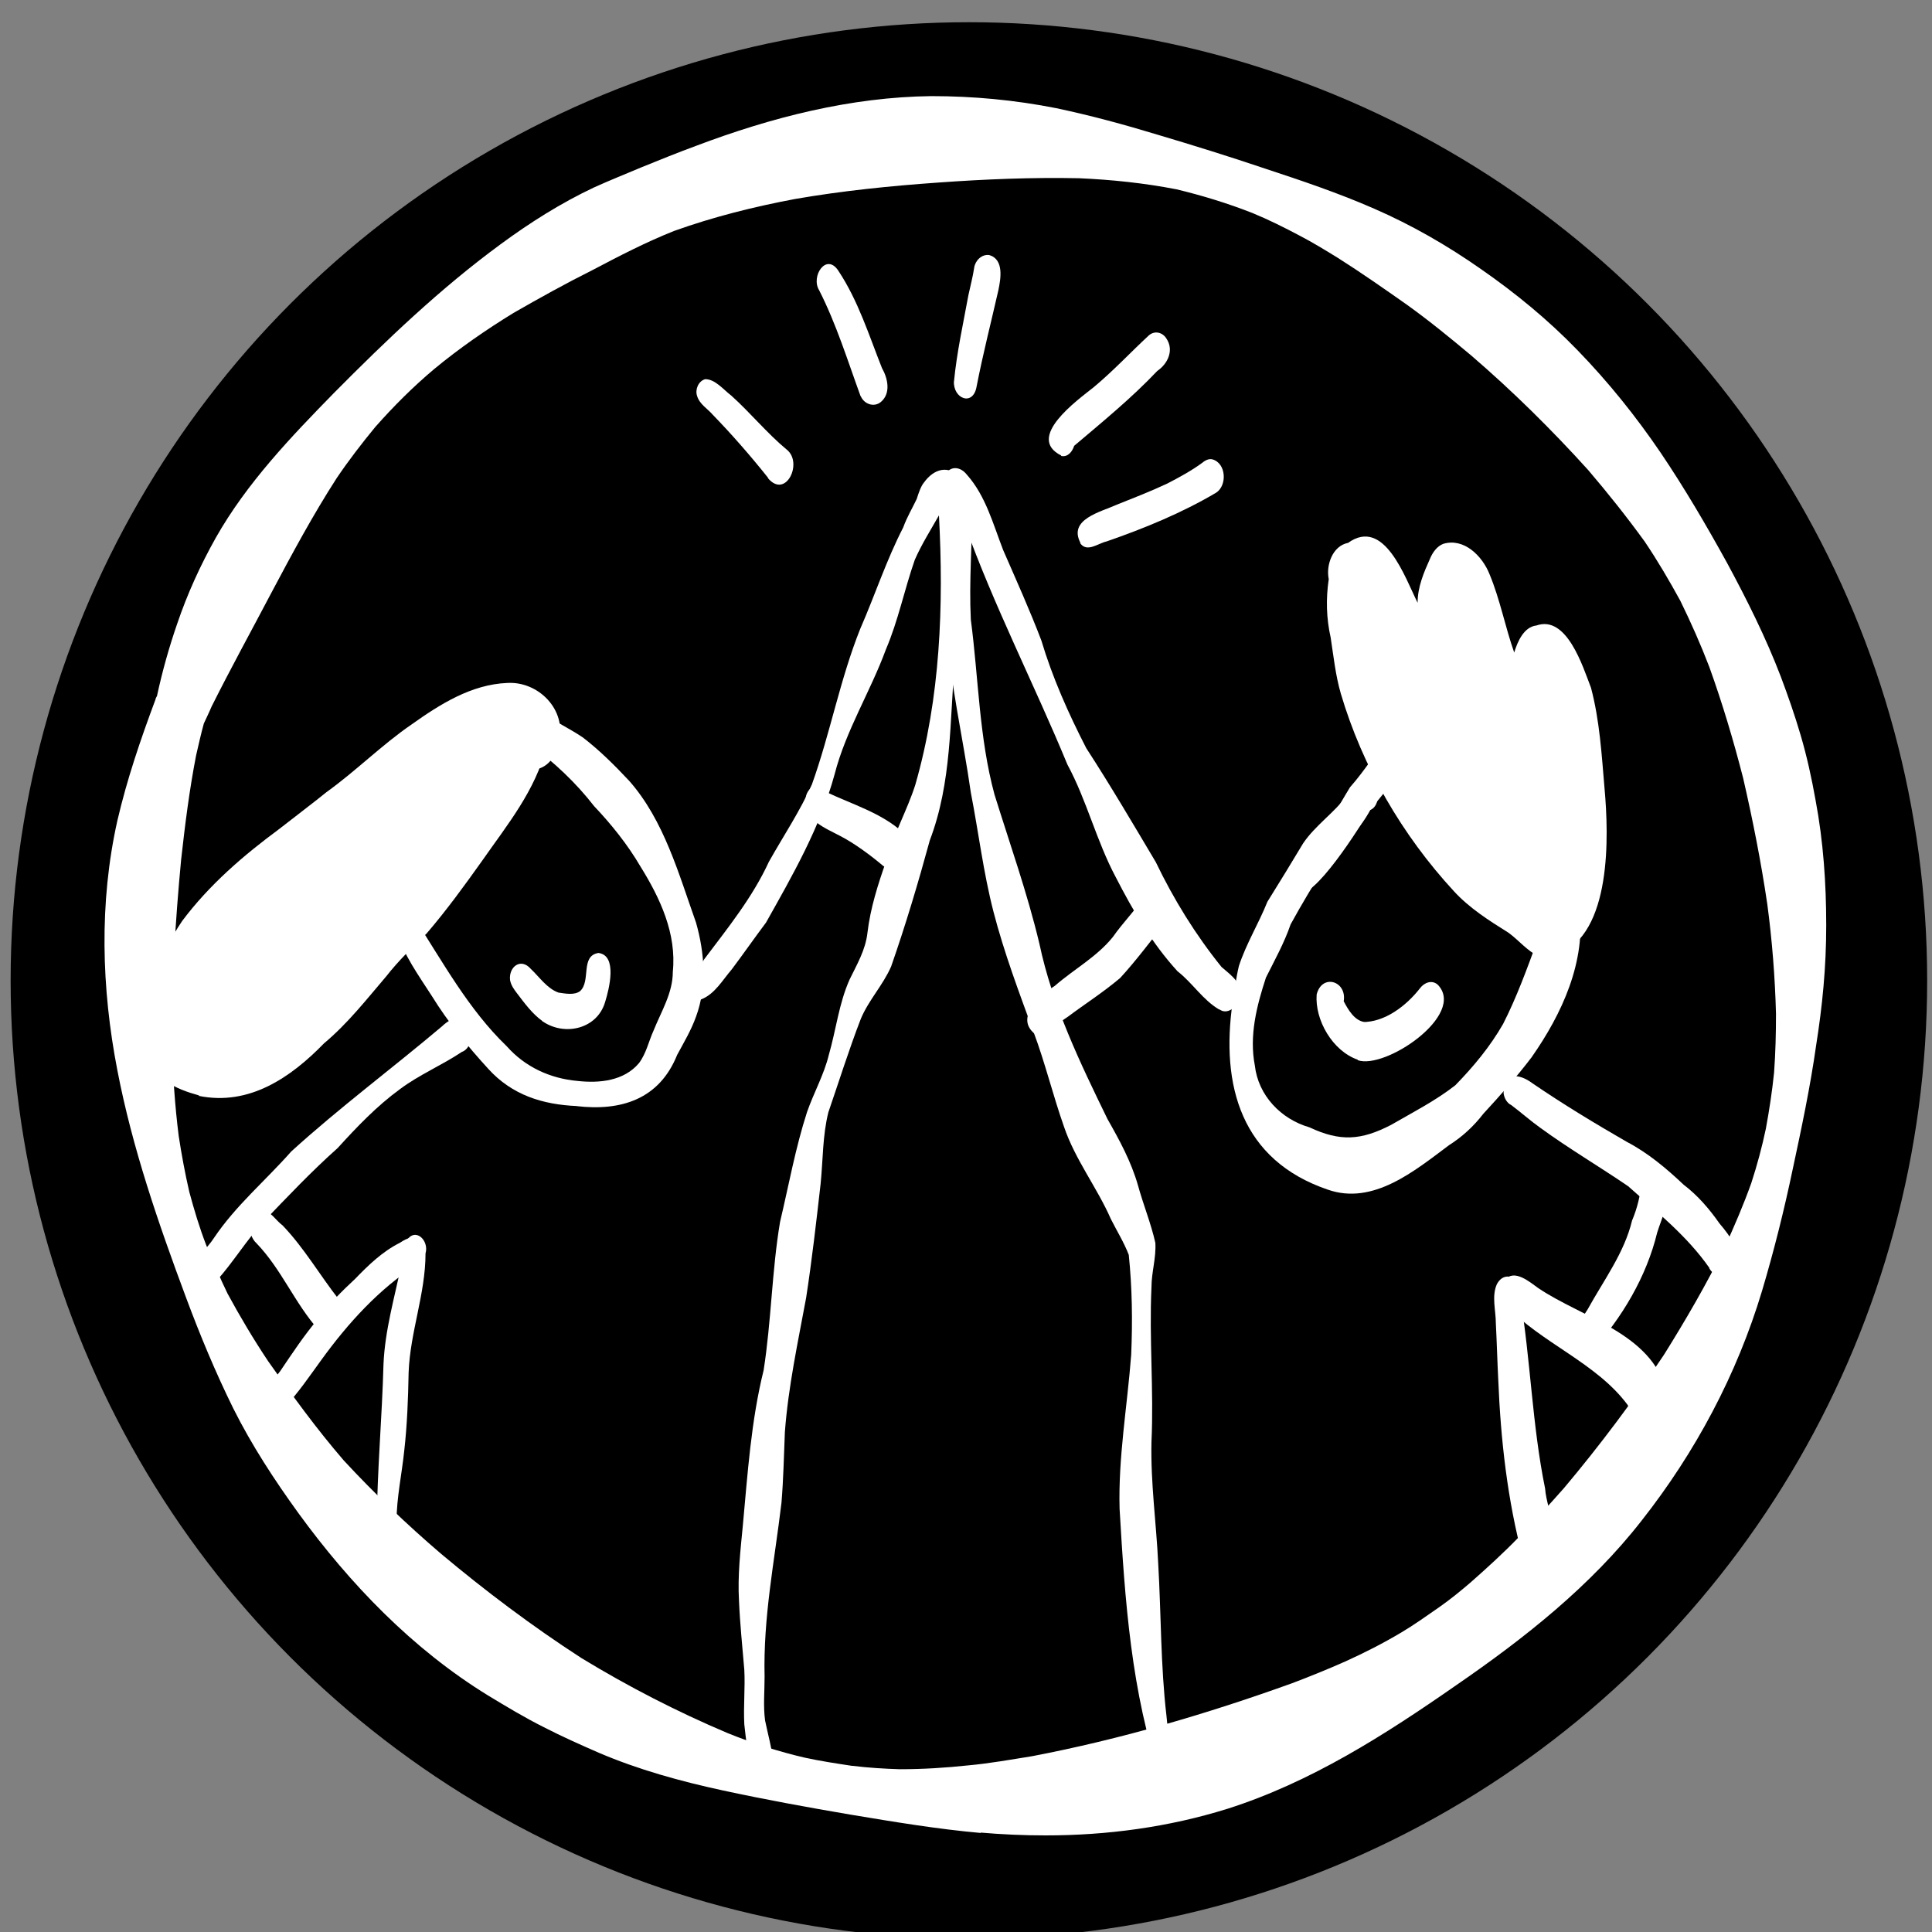 <?xml version="1.0" encoding="UTF-8"?>
<svg id="Ebene_1" data-name="Ebene 1" xmlns="http://www.w3.org/2000/svg" viewBox="0 0 40 40">
  <rect x="0" y="0" width="40" height="40" fill="#808080" stroke="none"/>
  <defs>
    <style>
      .cls-1 {
        fill: #000;
      }

      .cls-1, .cls-2 {
        stroke-width: 0px;
      }

      .cls-2 {
        fill: #fff;
      }
    </style>
  </defs>
  <g id="b">
    <circle class="cls-1" cx="20.06" cy="20.3" r="19.84"/>
  </g>
  <g id="aw">
    <g id="az">
      <path class="cls-2" d="M20.31,37.95c-.9-.08-1.8-.23-2.7-.38-.88-.15-1.76-.31-2.64-.5s-1.75-.43-2.57-.78c-.39-.17-.77-.34-1.14-.53-.4-.2-.78-.43-1.16-.66-1.56-.96-2.85-2.3-3.92-3.77-.5-.69-.97-1.41-1.35-2.17-.37-.75-.69-1.52-.98-2.3-.57-1.53-1.11-3.09-1.42-4.7-.33-1.7-.38-3.47,0-5.17.2-.86.48-1.68.79-2.51,0-.02.02-.05.03-.07.11-.51.25-1.01.42-1.5.21-.62.48-1.21.8-1.78.64-1.13,1.55-2.08,2.45-3,1.08-1.09,2.2-2.16,3.44-3.07.61-.45,1.26-.86,1.94-1.18.33-.15.66-.28.99-.42.37-.15.74-.3,1.12-.44,1.56-.59,3.2-1.01,4.87-1.03.87,0,1.73.08,2.59.25.71.15,1.41.34,2.1.55.74.22,1.48.45,2.22.7.76.25,1.53.51,2.26.83.78.34,1.51.76,2.21,1.25.72.5,1.39,1.05,2,1.68.64.66,1.21,1.37,1.72,2.12.5.74.95,1.51,1.38,2.29.41.76.8,1.54,1.11,2.35.15.4.29.8.41,1.21.13.44.23.9.31,1.35.16.85.22,1.72.22,2.59s-.08,1.67-.21,2.49c-.12.85-.3,1.7-.48,2.54-.18.86-.39,1.7-.64,2.54-.52,1.73-1.38,3.34-2.49,4.75-1.06,1.36-2.43,2.44-3.84,3.41-1.48,1.03-3.01,2.01-4.74,2.56-1.22.38-2.49.55-3.76.55-.46,0-.91-.02-1.37-.06h.02ZM17.65,36.56c.33.04.66.06.98.07.48,0,.95-.03,1.42-.08.44-.04.88-.12,1.32-.19,1.83-.35,3.63-.88,5.38-1.51.37-.14.74-.29,1.1-.45.4-.18.79-.38,1.16-.6.27-.16.52-.34.78-.52.23-.16.45-.34.66-.52.34-.3.68-.61.99-.93.32-.33.63-.67.94-1.02.74-.88,1.43-1.8,2.07-2.76.45-.72.88-1.46,1.26-2.23.2-.44.39-.88.55-1.33.12-.37.22-.74.3-1.12.07-.38.13-.77.17-1.16.03-.41.04-.81.04-1.22-.02-.76-.08-1.52-.18-2.27-.13-.88-.3-1.74-.5-2.61-.2-.78-.43-1.55-.7-2.3-.18-.47-.38-.92-.6-1.37-.23-.42-.47-.83-.74-1.23-.37-.51-.76-1-1.17-1.48-.76-.84-1.56-1.63-2.42-2.37-.43-.36-.87-.72-1.33-1.05-.47-.33-.94-.66-1.43-.97-.26-.16-.52-.32-.79-.46-.32-.17-.64-.33-.98-.47-.51-.2-1.03-.36-1.57-.49-.67-.13-1.34-.2-2.02-.23-.97-.02-1.95.02-2.92.09-.99.07-1.98.17-2.96.34-.85.16-1.69.37-2.5.66-.58.23-1.14.52-1.69.81-.56.28-1.1.58-1.64.89-.57.35-1.12.73-1.64,1.16-.44.37-.84.77-1.22,1.2-.28.34-.55.69-.8,1.06-.49.76-.92,1.56-1.35,2.37-.41.78-.84,1.56-1.24,2.36-.05.12-.11.24-.16.35-.06.22-.11.44-.16.66-.14.72-.23,1.44-.31,2.16-.12,1.27-.2,2.55-.19,3.83.02.63.06,1.26.14,1.89.06.39.13.77.22,1.16.1.37.21.74.35,1.1.14.34.28.67.44,1,.26.48.54.95.84,1.4.5.71,1,1.4,1.57,2.06.63.68,1.3,1.32,2,1.92.93.78,1.9,1.51,2.92,2.17.97.59,1.98,1.11,3.02,1.55.27.11.55.21.83.3.26.08.51.15.77.21.32.07.65.12.98.17h.01Z"/>
      <path class="cls-2" d="M11.95,22.9c-.72-.03-1.35-.23-1.84-.77-.43-.47-.83-.96-1.17-1.51-.27-.42-.59-.86-.73-1.34-.04-.21.18-.48.37-.27h0c.59.91,1.12,1.89,1.91,2.65.38.43.9.67,1.47.72.45.05.96,0,1.27-.37.15-.2.2-.45.3-.67.16-.4.4-.78.4-1.22.08-.79-.26-1.52-.67-2.18-.27-.46-.6-.87-.96-1.25-.38-.49-.83-.91-1.33-1.28-.3-.17-.15-.84.24-.67.27.2.58.34.86.53.35.27.66.58.96.9.72.82,1.02,1.92,1.38,2.93.18.63.23,1.33,0,1.95-.1.28-.25.53-.39.79-.37.92-1.16,1.17-2.09,1.06h.02Z"/>
      <path class="cls-2" d="M4.12,22.68c-.5-.14-.94-.33-1.05-.9-.3-.84.23-2.01.7-2.71.56-.75,1.28-1.37,2.03-1.92.66-.48,1.28-1,1.94-1.48.4-.29.76-.65,1.23-.83.55-.24,1.69-.69,2.03.05.07-.07.17-.08.27-.05.27.06.27.52.04.63-.22.89-.81,1.61-1.32,2.34-.37.52-.74,1.03-1.16,1.52-.29.28-.58.56-.83.88-.41.48-.8.98-1.29,1.39-.69.71-1.55,1.3-2.59,1.09h0Z"/>
      <path class="cls-2" d="M3.52,21.1c-.48-.25-.17-.95.03-1.3.46-.75,1.07-1.41,1.63-2.09.48-.49,1.05-.88,1.58-1.31.6-.43,1.16-.99,1.76-1.4.59-.42,1.24-.83,1.98-.86.65-.04,1.24.56,1.07,1.22-.12.7-.87.8-.99.05-2.23-.35-5.7,3.34-6.75,5.14.2.23.02.63-.3.55h0Z"/>
      <path class="cls-2" d="M11.23,21.14c-.21-.15-.37-.37-.53-.58-.06-.08-.12-.16-.14-.27-.03-.27.22-.47.43-.23.18.17.33.4.57.49.14.02.33.06.45-.03.23-.21,0-.73.38-.79.4.05.22.75.14,1.01-.16.56-.83.72-1.29.41h-.01Z"/>
      <path class="cls-2" d="M4.24,26.7c-.19-.01-.28-.22-.25-.39.05-.27.3-.46.44-.68.45-.67,1.07-1.19,1.6-1.79,1-.91,2.09-1.72,3.12-2.59.22-.21.48-.28.59.08.04.16-.01.39-.18.45-.42.28-.88.47-1.28.77-.48.35-.89.78-1.29,1.22-.54.48-1.04,1.01-1.54,1.53-.35.38-.62.83-.96,1.21-.04.11-.13.2-.25.19Z"/>
      <path class="cls-2" d="M5.64,29.29c-.1-.04-.14-.14-.15-.24-.04-.25.17-.48.31-.66.25-.37.5-.75.79-1.09.22-.3.49-.57.76-.82.28-.29.57-.57.93-.75.15-.1.34-.19.44.02.06.13.05.32-.07.42-.8.51-1.45,1.23-2,1.99-.24.33-.47.67-.75.97-.02.12-.15.22-.27.17h.01Z"/>
      <path class="cls-2" d="M7.8,31.54c.01-1.1.11-2.2.14-3.3.03-.7.23-1.38.37-2.06.02-.16.02-.34.1-.48.18-.31.48-.02.4.25,0,.84-.32,1.63-.35,2.47-.01.54-.03,1.08-.09,1.61-.05.49-.16.98-.16,1.47,0,.31-.36.37-.4.04h0Z"/>
      <path class="cls-2" d="M15.51,36.6c-.02-.3-.07-.6-.1-.9-.02-.38.02-.76,0-1.13-.04-.48-.09-.95-.11-1.43-.03-.52.03-1.04.08-1.56.1-1.08.17-2.16.43-3.21.16-1.02.17-2.06.34-3.07.18-.76.32-1.54.56-2.28.14-.4.35-.77.45-1.18.15-.52.21-1.07.43-1.56.15-.31.33-.61.37-.97.06-.51.22-1.01.39-1.49.15-.55.43-1.04.6-1.57.52-1.81.59-3.71.49-5.58-.17.3-.36.6-.5.92-.22.63-.34,1.25-.6,1.86-.32.87-.83,1.68-1.06,2.58-.3,1.1-.87,2.09-1.42,3.07-.24.32-.47.65-.71.97-.19.22-.35.51-.63.62-.22.08-.35-.19-.3-.37.04-.18.26-.28.36-.46.49-.65,1-1.28,1.34-2.02.31-.55.64-1.04.89-1.6.38-1.06.58-2.17,1-3.22.31-.71.54-1.42.89-2.1.08-.22.19-.4.28-.59.04-.13.09-.27.15-.34.2-.28.51-.38.76-.09.23.23.22.6.22.9.02.97-.24,1.91-.34,2.86-.11,1.28-.06,2.53-.52,3.74-.24.88-.5,1.75-.8,2.61-.17.39-.47.7-.63,1.09-.24.62-.46,1.32-.67,1.93-.12.48-.11.98-.16,1.48-.09.79-.18,1.58-.3,2.36-.17.92-.37,1.84-.44,2.78-.02.49-.03.97-.07,1.46-.15,1.25-.38,2.37-.35,3.61,0,.3-.03.6.01.9.06.29.14.58.18.88.1.42-.45.67-.5.1h-.01Z"/>
      <path class="cls-2" d="M6.6,27.54c-.5-.56-.77-1.26-1.29-1.8-.2-.18-.21-.65.11-.68.18,0,.29.21.43.31.45.47.77,1.03,1.17,1.54.22.28-.04.92-.42.64h0Z"/>
      <path class="cls-2" d="M18.3,17.94c-.27-.23-.61-.48-.9-.63-.3-.16-.78-.34-.72-.76,0-.25.31-.42.43-.15.55.26,1.14.43,1.59.84.33.29.04.97-.41.69h0Z"/>
      <path class="cls-2" d="M25.24,20.9c-.34-.2-.55-.55-.86-.79-.53-.58-.92-1.25-1.28-1.95-.4-.75-.6-1.59-1-2.33-.69-1.67-1.52-3.28-2.13-4.98-.09-.2-.18-.41-.31-.59-.09-.07-.12-.21-.12-.31.03-.28.3-.35.48-.12.39.44.54,1.02.75,1.56.27.62.55,1.24.79,1.87.23.77.56,1.51.93,2.23.5.77.97,1.57,1.44,2.36.37.77.82,1.5,1.36,2.17.23.2.47.35.35.69-.05.16-.24.3-.39.19h-.01Z"/>
      <path class="cls-2" d="M24.04,36.85c-.62-1.79-.75-3.73-.86-5.61-.03-1.07.16-2.13.24-3.19.03-.72.02-1.38-.05-2.07-.1-.26-.25-.5-.37-.74-.29-.66-.74-1.23-.97-1.91-.23-.65-.39-1.32-.63-1.96-.3-.82-.61-1.64-.83-2.49-.21-.81-.31-1.65-.47-2.47-.16-1.13-.43-2.26-.5-3.4-.03-.74-.05-1.47.03-2.21.02-.27-.03-.82.37-.77.16.06.19.26.13.41,0,.8-.07,1.59-.03,2.39.16,1.21.17,2.44.49,3.62.32,1.03.68,2.04.93,3.09.27,1.28.84,2.46,1.41,3.63.25.44.49.88.63,1.37.11.4.27.79.36,1.19.02.31-.08.61-.08.92-.05,1.07.05,2.13,0,3.2-.02.85.1,1.68.14,2.53.06,1.04.05,2.12.17,3.14.03.36.11.72.25,1.06.09.21-.15.58-.36.26h0Z"/>
      <path class="cls-2" d="M31.53,32.26c-.32-1.2-.46-2.45-.51-3.69-.02-.39-.03-.78-.05-1.17,0-.27-.09-.56.02-.81.18-.34.56-.08.48.24.22,1.32.25,2.67.52,3.99.03.47.46,1.28,0,1.61-.17.11-.38,0-.46-.17h-.01Z"/>
      <path class="cls-2" d="M34.07,29.48c-.23-.04-.3-.24-.37-.39-.65-.88-1.79-1.28-2.54-2.08-.12-.14-.12-.37,0-.51.19-.24.52.05.69.17.92.62,2.34.93,2.65,2.13.04.29-.08.72-.43.68Z"/>
      <path class="cls-2" d="M35.39,26.25c-.46-.66-1.09-1.16-1.68-1.69-.6-.41-1.23-.78-1.82-1.21-.21-.15-.4-.32-.6-.47-.09-.04-.15-.15-.16-.25,0-.44.32-.41.6-.2.63.43,1.29.83,1.95,1.21.44.23.82.55,1.18.89.29.22.53.5.74.8.22.26.52.64.24.97-.12.15-.36.13-.45-.04h0Z"/>
      <path class="cls-2" d="M32.78,27.99c-.37-.2-.06-.65.09-.88.33-.6.76-1.17.92-1.84.11-.26.17-.52.2-.8.1-.31.48-.26.53.05.06.35-.11.68-.21,1-.22.91-.73,1.77-1.36,2.46h0s-.12.04-.18.02h.01Z"/>
      <path class="cls-2" d="M21.43,21.41c-.43-.34.1-.8.41-1,.39-.34.87-.6,1.2-1.01.21-.3.47-.56.67-.86.05-.06.1-.12.18-.13.32-.04.44.43.27.65-.32.4-.63.82-.97,1.19-.37.31-.72.53-1.08.8-.13.09-.26.17-.38.27-.06.1-.2.16-.3.09h0Z"/>
      <path class="cls-2" d="M27.49,24.63c-1.79-.61-2.22-2.15-1.97-3.88.04-.25.07-.5.13-.75.15-.46.41-.88.59-1.33.25-.4.5-.81.74-1.21.25-.37.64-.63.91-.99.1-.12.17-.28.32-.35.34-.09.43.54.16.65-.23.43-.6.76-.91,1.13-.26.4-.51.82-.74,1.24-.13.38-.33.74-.51,1.1-.19.58-.35,1.2-.23,1.82.07.62.54,1.11,1.13,1.28.64.3,1.07.27,1.69-.05.45-.26.92-.5,1.33-.82.38-.39.72-.8.99-1.27.28-.55.49-1.13.7-1.7.07-.28.11-.56.13-.85-.01-.22.02-.51.26-.6.23-.09.41.12.46.32.03.14.02.28.03.42.14,1.12-.36,2.2-.99,3.1-.32.42-.65.79-1,1.17-.2.26-.44.48-.71.65-.71.53-1.57,1.25-2.51.92Z"/>
      <path class="cls-2" d="M31.86,19.8c-.24-.11-.41-.33-.63-.49-.4-.25-.81-.51-1.13-.86-1.07-1.16-1.89-2.57-2.34-4.09-.11-.38-.15-.77-.21-1.16-.09-.4-.1-.8-.04-1.21-.06-.29.08-.69.4-.75.75-.54,1.18.72,1.44,1.24,0-.33.13-.63.26-.92.05-.12.14-.25.27-.3.43-.13.81.25.96.63.22.53.32,1.08.51,1.62.07-.23.2-.53.46-.56.63-.22.96.85,1.13,1.29.18.68.22,1.38.28,2.08.09,1,.15,3-.96,3.44-.09.11-.26.09-.39.04h-.01Z"/>
      <path class="cls-2" d="M26.86,18.47c-.4-.35.17-.73.34-1.03.31-.35.51-.75.75-1.14.32-.36.57-.78.88-1.15.1-.1.25-.07.34.03.23.26.02.58-.18.79-.2.29-.42.55-.64.82-.15.26-1.19,1.93-1.5,1.68h.01Z"/>
      <path class="cls-2" d="M28.11,21.94c-.52-.18-.89-.82-.85-1.35.11-.44.63-.28.56.14.09.17.22.4.43.43h-.05c.47.01.92-.34,1.2-.7.09-.12.25-.18.37-.07.59.62-1.09,1.76-1.66,1.56h0Z"/>
      <path class="cls-2" d="M15.9,9.89c-.35-.44-.76-.91-1.14-1.3-.11-.13-.28-.22-.33-.4-.04-.13.03-.3.17-.34.21,0,.38.22.54.34.4.36.74.78,1.15,1.12.34.27-.02,1.03-.39.59h0Z"/>
      <path class="cls-2" d="M17.82,8.21c-.27-.74-.5-1.49-.86-2.2-.18-.29.15-.79.4-.4.41.62.63,1.33.9,2.01.12.21.19.52-.02.7-.14.12-.35.05-.42-.12h0Z"/>
      <path class="cls-2" d="M19.75,7.91c.06-.62.19-1.2.3-1.8.04-.19.09-.37.12-.57.02-.14.15-.28.31-.26.31.09.24.49.19.73-.15.66-.32,1.32-.45,1.99-.07.42-.49.26-.47-.11v.02Z"/>
      <path class="cls-2" d="M21.97,9.43c-.74-.37.33-1.14.67-1.41.42-.35.76-.72,1.15-1.08.12-.1.28-.06.36.07.16.24.03.52-.19.67-.53.56-1.13,1.05-1.72,1.55-.04.12-.13.24-.27.21h0Z"/>
      <path class="cls-2" d="M22.37,11.24c-.26-.49.42-.64.75-.79.35-.14.71-.28,1.05-.44.25-.13.49-.26.71-.42.06-.05.14-.1.22-.08.29.08.31.54.08.69-.71.42-1.49.74-2.27,1.01-.18.04-.41.24-.55.03h.01Z"/>
    </g>
  </g>
</svg>